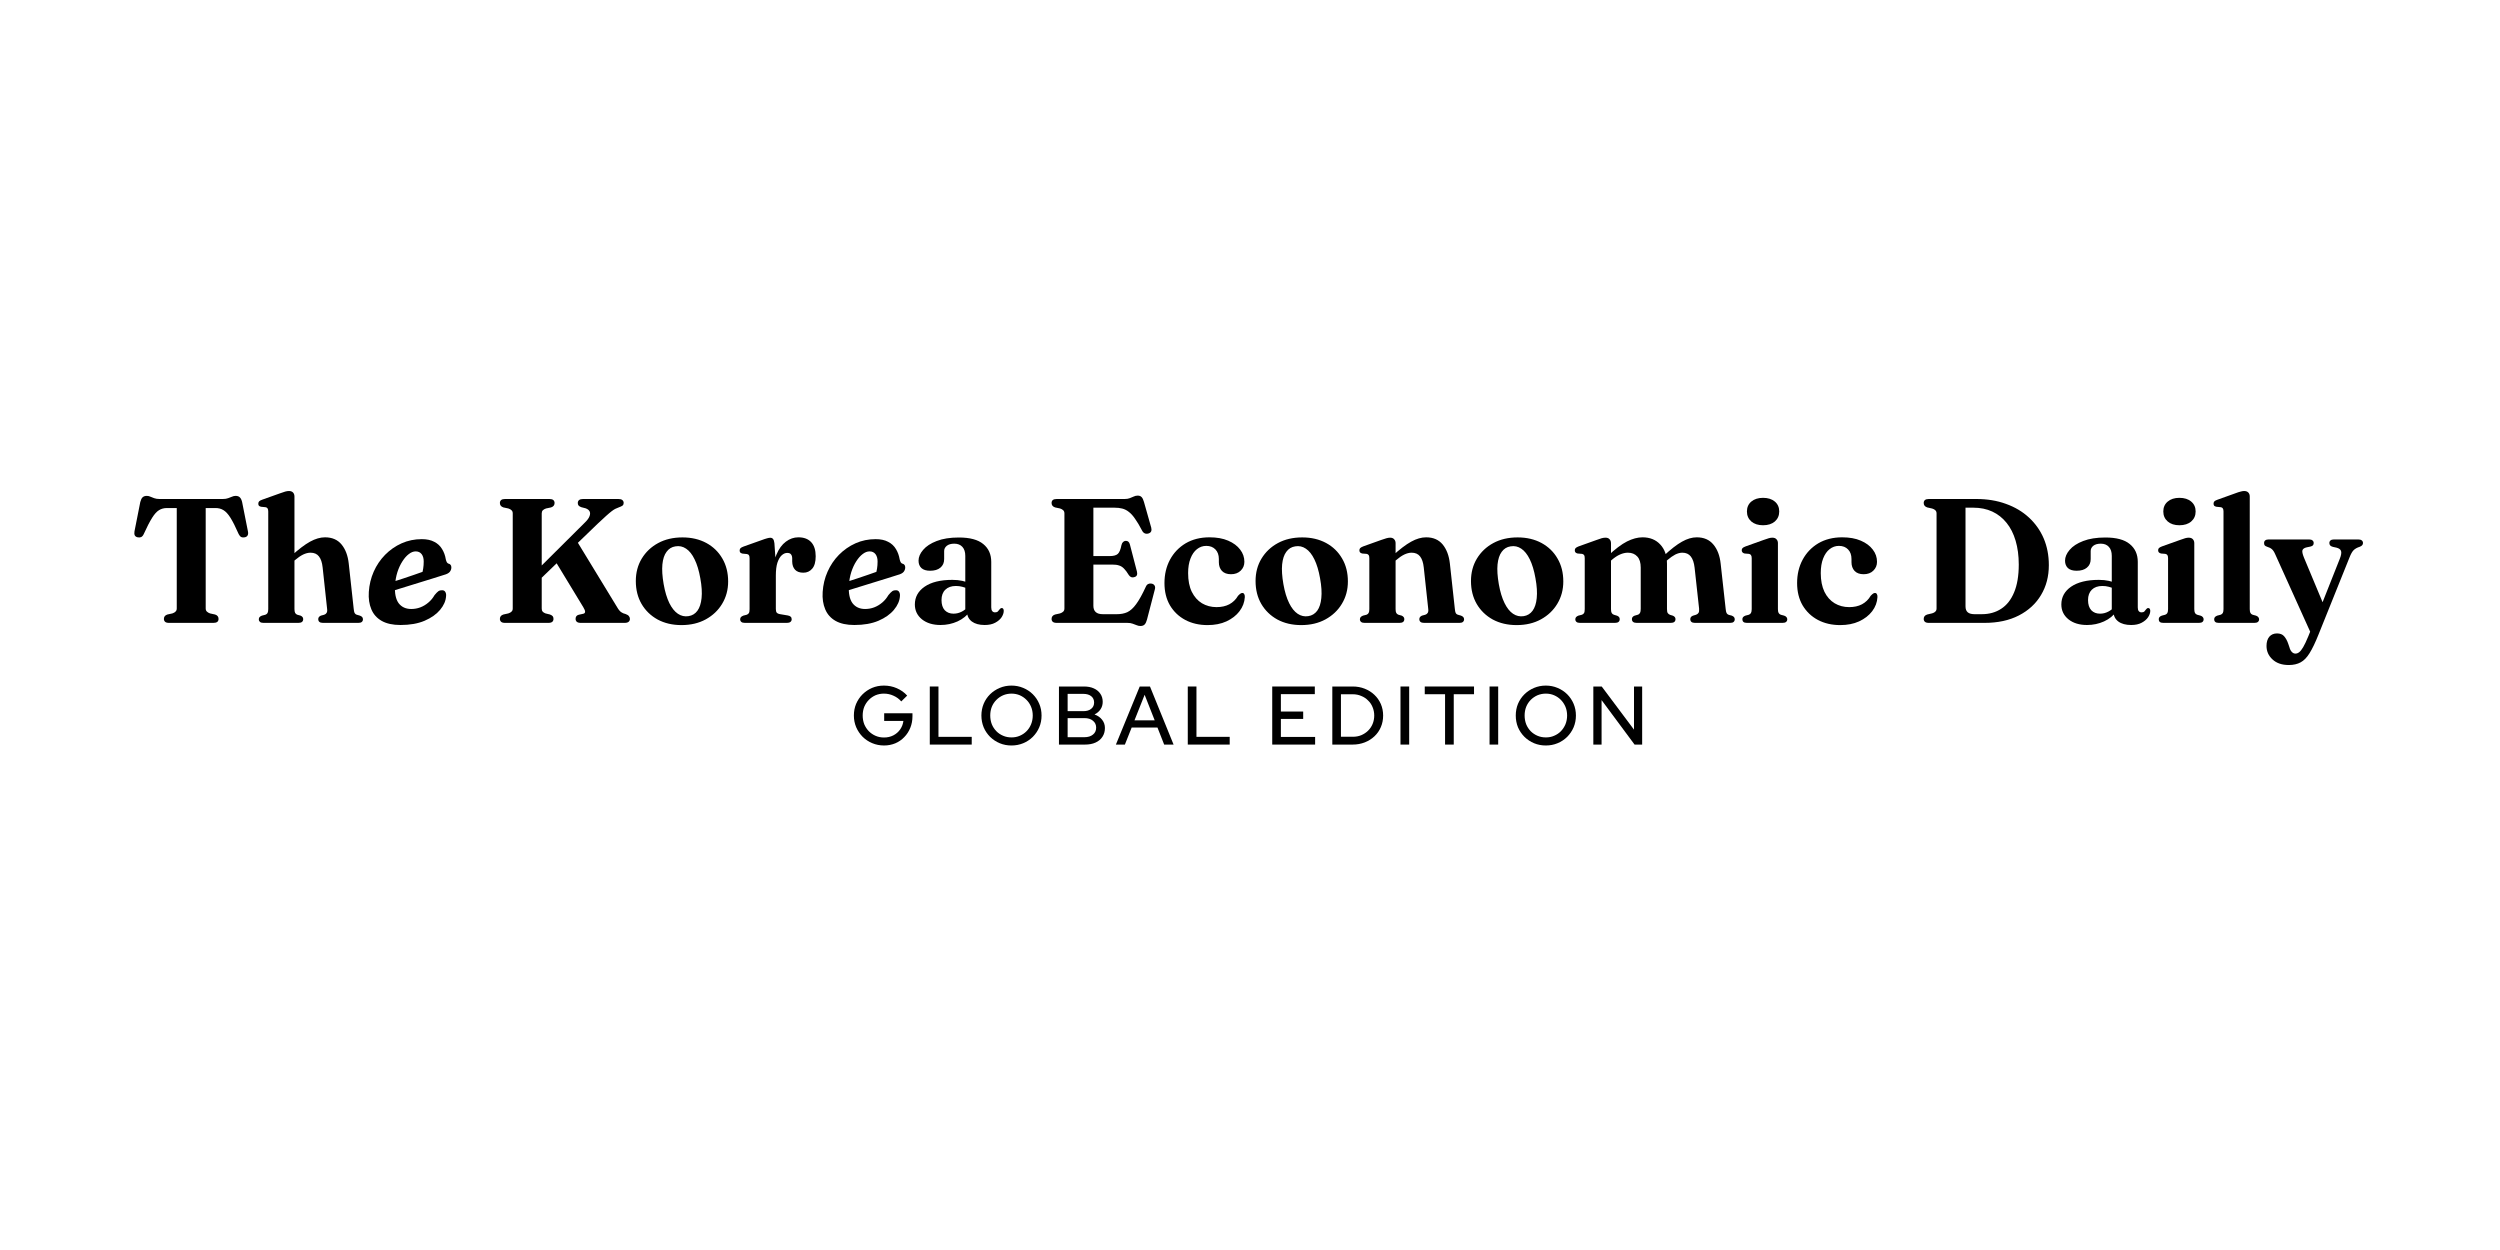 <svg xmlns="http://www.w3.org/2000/svg" xmlns:xlink="http://www.w3.org/1999/xlink" width="300" zoomAndPan="magnify" viewBox="0 0 224.88 112.5" height="150" preserveAspectRatio="xMidYMid meet" version="1.0"><defs><clipPath id="3ea56598f7"><path d="M 199 44.113 L 204 44.113 L 204 57 L 199 57 Z M 199 44.113 " clip-rule="nonzero"/></clipPath><clipPath id="3d08f5386a"><path d="M 194 44.113 L 199 44.113 L 199 57 L 194 57 Z M 194 44.113 " clip-rule="nonzero"/></clipPath><clipPath id="116d86a87c"><path d="M 173 44.113 L 185 44.113 L 185 57 L 173 57 Z M 173 44.113 " clip-rule="nonzero"/></clipPath><clipPath id="1a80dc7fae"><path d="M 156 44.113 L 161 44.113 L 161 57 L 156 57 Z M 156 44.113 " clip-rule="nonzero"/></clipPath><clipPath id="40bbd48f78"><path d="M 94 44.113 L 104 44.113 L 104 57 L 94 57 Z M 94 44.113 " clip-rule="nonzero"/></clipPath><clipPath id="b8631c6916"><path d="M 44 44.113 L 57 44.113 L 57 57 L 44 57 Z M 44 44.113 " clip-rule="nonzero"/></clipPath><clipPath id="a417dd1439"><path d="M 23 44.113 L 33 44.113 L 33 57 L 23 57 Z M 23 44.113 " clip-rule="nonzero"/></clipPath><clipPath id="6ff8c2099e"><path d="M 12 44.113 L 23 44.113 L 23 57 L 12 57 Z M 12 44.113 " clip-rule="nonzero"/></clipPath></defs><path fill="#000000" d="M 209.211 54.77 L 207.961 57.086 L 204.711 49.887 C 204.617 49.668 204.516 49.516 204.41 49.426 C 204.309 49.336 204.164 49.262 203.969 49.203 C 203.871 49.172 203.805 49.129 203.762 49.082 C 203.723 49.031 203.707 48.961 203.707 48.875 C 203.707 48.773 203.738 48.695 203.809 48.637 C 203.883 48.578 203.984 48.551 204.109 48.551 L 207.77 48.551 C 207.895 48.551 207.992 48.578 208.062 48.637 C 208.137 48.695 208.172 48.773 208.172 48.875 C 208.172 48.961 208.148 49.031 208.102 49.082 C 208.055 49.129 207.977 49.168 207.863 49.195 L 207.555 49.258 C 207.336 49.305 207.203 49.395 207.16 49.52 C 207.121 49.648 207.168 49.867 207.293 50.176 Z M 207.684 57.277 L 208.164 56.082 L 208.449 55.52 L 210.52 50.293 C 210.645 49.98 210.684 49.75 210.637 49.602 C 210.594 49.453 210.457 49.348 210.227 49.289 L 209.902 49.219 C 209.789 49.188 209.707 49.145 209.656 49.09 C 209.609 49.031 209.582 48.961 209.582 48.875 C 209.582 48.773 209.617 48.695 209.688 48.637 C 209.762 48.578 209.859 48.551 209.988 48.551 L 212.199 48.551 C 212.324 48.551 212.426 48.578 212.5 48.637 C 212.574 48.695 212.609 48.773 212.609 48.875 C 212.609 48.945 212.586 49.008 212.539 49.066 C 212.496 49.121 212.422 49.168 212.316 49.211 C 212.078 49.285 211.895 49.387 211.762 49.52 C 211.637 49.648 211.516 49.863 211.398 50.164 L 208.609 57.102 C 208.32 57.824 208.051 58.387 207.801 58.785 C 207.555 59.184 207.285 59.457 206.992 59.613 C 206.703 59.77 206.348 59.852 205.934 59.852 C 205.312 59.852 204.824 59.684 204.465 59.348 C 204.105 59.02 203.926 58.613 203.926 58.129 C 203.926 57.781 204.012 57.504 204.18 57.301 C 204.355 57.105 204.586 57.008 204.871 57.008 C 205.145 57.008 205.355 57.09 205.504 57.254 C 205.656 57.426 205.781 57.648 205.875 57.922 L 205.988 58.25 C 206.035 58.43 206.105 58.57 206.203 58.672 C 206.297 58.773 206.406 58.824 206.527 58.824 C 206.641 58.824 206.754 58.785 206.859 58.703 C 206.969 58.625 207.09 58.473 207.223 58.25 C 207.355 58.027 207.508 57.703 207.684 57.277 Z M 207.684 57.277 " fill-opacity="1" fill-rule="nonzero"/><g clip-path="url(#3ea56598f7)"><path fill="#000000" d="M 202.418 44.688 L 202.418 54.816 C 202.418 54.977 202.438 55.094 202.48 55.168 C 202.523 55.242 202.586 55.297 202.68 55.328 L 202.973 55.406 C 203.07 55.438 203.141 55.484 203.184 55.543 C 203.234 55.594 203.258 55.66 203.258 55.742 C 203.258 55.836 203.223 55.914 203.152 55.973 C 203.086 56.031 202.98 56.059 202.836 56.059 L 199.629 56.059 C 199.484 56.059 199.379 56.031 199.312 55.973 C 199.246 55.914 199.215 55.836 199.215 55.742 C 199.215 55.66 199.238 55.594 199.281 55.543 C 199.32 55.488 199.395 55.445 199.492 55.406 L 199.793 55.328 C 199.883 55.297 199.949 55.242 199.992 55.168 C 200.035 55.094 200.055 54.977 200.055 54.816 L 200.055 46.031 C 200.055 45.906 200.035 45.812 199.992 45.754 C 199.957 45.695 199.895 45.66 199.809 45.648 L 199.422 45.609 C 199.328 45.59 199.258 45.559 199.215 45.516 C 199.18 45.469 199.16 45.406 199.16 45.332 C 199.16 45.246 199.184 45.176 199.23 45.125 C 199.285 45.07 199.379 45.02 199.516 44.973 L 201.117 44.398 C 201.324 44.32 201.484 44.266 201.602 44.242 C 201.715 44.207 201.82 44.191 201.91 44.191 C 202.078 44.191 202.207 44.238 202.289 44.328 C 202.375 44.418 202.418 44.539 202.418 44.688 Z M 202.418 44.688 " fill-opacity="1" fill-rule="nonzero"/></g><g clip-path="url(#3d08f5386a)"><path fill="#000000" d="M 197.426 48.883 L 197.426 54.816 C 197.426 54.977 197.449 55.094 197.488 55.168 C 197.531 55.242 197.598 55.297 197.688 55.328 L 197.98 55.406 C 198.082 55.438 198.152 55.484 198.195 55.543 C 198.242 55.594 198.266 55.66 198.266 55.742 C 198.266 55.836 198.23 55.914 198.164 55.973 C 198.094 56.031 197.988 56.059 197.848 56.059 L 194.637 56.059 C 194.496 56.059 194.391 56.031 194.32 55.973 C 194.258 55.914 194.227 55.836 194.227 55.742 C 194.227 55.66 194.246 55.594 194.289 55.543 C 194.332 55.488 194.402 55.445 194.504 55.406 L 194.805 55.328 C 194.895 55.297 194.961 55.242 195.004 55.168 C 195.043 55.094 195.066 54.977 195.066 54.816 L 195.066 50.238 C 195.066 50.105 195.043 50.012 195.004 49.957 C 194.965 49.902 194.906 49.863 194.82 49.848 L 194.434 49.816 C 194.344 49.793 194.277 49.762 194.234 49.711 C 194.191 49.664 194.172 49.602 194.172 49.527 C 194.172 49.445 194.195 49.379 194.242 49.328 C 194.293 49.277 194.391 49.223 194.527 49.172 L 196.137 48.598 C 196.336 48.523 196.492 48.469 196.609 48.438 C 196.727 48.406 196.828 48.391 196.918 48.391 C 197.09 48.391 197.215 48.438 197.301 48.535 C 197.383 48.625 197.426 48.742 197.426 48.883 Z M 196.086 47.273 C 195.648 47.273 195.297 47.16 195.035 46.934 C 194.77 46.703 194.637 46.402 194.637 46.031 C 194.637 45.66 194.77 45.363 195.035 45.141 C 195.297 44.918 195.648 44.805 196.086 44.805 C 196.531 44.805 196.887 44.918 197.148 45.141 C 197.414 45.363 197.547 45.66 197.547 46.031 C 197.547 46.402 197.414 46.703 197.148 46.934 C 196.887 47.16 196.531 47.273 196.086 47.273 Z M 196.086 47.273 " fill-opacity="1" fill-rule="nonzero"/></g><path fill="#000000" d="M 190.16 55.062 L 190.16 54.906 L 190 54.891 L 190 50.031 C 190 49.68 189.914 49.41 189.738 49.219 C 189.566 49.027 189.324 48.93 189.012 48.93 C 188.719 48.93 188.496 48.996 188.336 49.121 C 188.18 49.25 188.102 49.406 188.102 49.594 L 188.102 50.316 C 188.102 50.648 187.988 50.902 187.758 51.09 C 187.539 51.277 187.227 51.367 186.832 51.367 C 186.496 51.367 186.234 51.289 186.055 51.129 C 185.883 50.965 185.793 50.742 185.793 50.461 C 185.793 50.133 185.934 49.809 186.207 49.488 C 186.48 49.164 186.887 48.898 187.426 48.691 C 187.965 48.48 188.629 48.375 189.422 48.375 C 190.41 48.375 191.141 48.57 191.617 48.965 C 192.098 49.355 192.34 49.891 192.34 50.57 L 192.34 54.664 C 192.34 54.816 192.367 54.926 192.426 55 C 192.488 55.074 192.574 55.113 192.68 55.113 C 192.789 55.113 192.875 55.086 192.934 55.031 C 192.988 54.973 193.039 54.914 193.082 54.848 C 193.109 54.812 193.137 54.781 193.168 54.762 C 193.203 54.734 193.238 54.723 193.281 54.723 C 193.344 54.723 193.387 54.746 193.414 54.793 C 193.445 54.84 193.465 54.902 193.465 54.977 C 193.465 55.156 193.398 55.344 193.273 55.543 C 193.145 55.738 192.953 55.906 192.695 56.043 C 192.441 56.184 192.125 56.25 191.742 56.25 C 191.258 56.25 190.871 56.145 190.586 55.934 C 190.301 55.715 190.16 55.426 190.16 55.062 Z M 185.461 54.402 C 185.461 53.738 185.754 53.207 186.34 52.801 C 186.934 52.395 187.766 52.188 188.836 52.188 C 189.176 52.188 189.473 52.219 189.73 52.277 C 189.996 52.336 190.223 52.41 190.414 52.508 L 190.238 52.992 C 190.07 52.914 189.898 52.852 189.723 52.809 C 189.551 52.762 189.359 52.738 189.152 52.738 C 188.746 52.738 188.43 52.852 188.203 53.074 C 187.977 53.297 187.863 53.605 187.863 54.004 C 187.863 54.402 187.961 54.707 188.156 54.922 C 188.355 55.129 188.617 55.23 188.941 55.23 C 189.199 55.23 189.445 55.172 189.684 55.047 C 189.922 54.926 190.121 54.762 190.277 54.555 L 190.445 54.992 C 190.164 55.395 189.785 55.707 189.305 55.926 C 188.828 56.141 188.32 56.25 187.773 56.25 C 187.09 56.25 186.531 56.082 186.105 55.742 C 185.676 55.395 185.461 54.949 185.461 54.402 Z M 185.461 54.402 " fill-opacity="1" fill-rule="nonzero"/><g clip-path="url(#116d86a87c)"><path fill="#000000" d="M 173.074 55.703 C 173.074 55.504 173.18 55.371 173.391 55.305 L 173.84 55.199 C 173.969 55.164 174.062 55.109 174.125 55.039 C 174.195 54.973 174.23 54.879 174.23 54.762 L 174.23 46.207 C 174.23 46.09 174.195 45.996 174.125 45.93 C 174.062 45.859 173.969 45.809 173.84 45.77 L 173.391 45.668 C 173.18 45.598 173.074 45.465 173.074 45.27 C 173.074 45.156 173.109 45.07 173.184 45.004 C 173.258 44.941 173.375 44.91 173.531 44.91 L 177.809 44.91 C 178.785 44.91 179.676 45.055 180.473 45.348 C 181.273 45.633 181.965 46.043 182.539 46.574 C 183.113 47.102 183.559 47.727 183.871 48.453 C 184.18 49.18 184.336 49.984 184.336 50.867 C 184.336 51.875 184.102 52.77 183.633 53.551 C 183.168 54.332 182.504 54.945 181.637 55.391 C 180.773 55.836 179.746 56.059 178.547 56.059 L 173.531 56.059 C 173.375 56.059 173.258 56.027 173.184 55.965 C 173.109 55.895 173.074 55.809 173.074 55.703 Z M 178.301 55.277 C 178.965 55.277 179.547 55.117 180.043 54.793 C 180.547 54.469 180.934 53.977 181.207 53.32 C 181.488 52.656 181.629 51.816 181.629 50.805 C 181.629 50.008 181.531 49.293 181.344 48.66 C 181.156 48.027 180.887 47.492 180.527 47.051 C 180.172 46.609 179.746 46.273 179.242 46.039 C 178.742 45.809 178.176 45.691 177.539 45.691 L 176.836 45.691 L 176.836 54.578 C 176.836 54.824 176.906 55 177.043 55.113 C 177.18 55.223 177.379 55.277 177.645 55.277 Z M 178.301 55.277 " fill-opacity="1" fill-rule="nonzero"/></g><path fill="#000000" d="M 168.871 50.562 C 168.871 50.879 168.762 51.145 168.539 51.359 C 168.324 51.574 168.031 51.68 167.668 51.68 C 167.312 51.68 167.043 51.582 166.852 51.383 C 166.668 51.184 166.574 50.922 166.574 50.598 L 166.574 50.309 C 166.574 49.949 166.473 49.66 166.266 49.449 C 166.066 49.238 165.789 49.129 165.441 49.129 C 165.129 49.129 164.852 49.23 164.602 49.426 C 164.359 49.617 164.168 49.895 164.023 50.262 C 163.879 50.629 163.809 51.07 163.809 51.582 C 163.809 52.246 163.922 52.809 164.141 53.266 C 164.363 53.715 164.668 54.059 165.055 54.293 C 165.438 54.523 165.879 54.641 166.367 54.641 C 166.805 54.641 167.191 54.559 167.516 54.387 C 167.844 54.211 168.105 53.957 168.301 53.621 C 168.395 53.523 168.469 53.457 168.523 53.422 C 168.574 53.387 168.633 53.367 168.688 53.367 C 168.77 53.367 168.828 53.406 168.863 53.48 C 168.902 53.547 168.918 53.637 168.91 53.742 C 168.887 54.203 168.727 54.625 168.438 55.008 C 168.145 55.391 167.754 55.695 167.254 55.926 C 166.766 56.148 166.199 56.258 165.559 56.258 C 164.809 56.258 164.141 56.105 163.555 55.797 C 162.969 55.484 162.512 55.047 162.176 54.484 C 161.844 53.914 161.68 53.246 161.68 52.477 C 161.68 51.695 161.844 50.996 162.176 50.375 C 162.512 49.75 162.98 49.262 163.586 48.898 C 164.199 48.539 164.918 48.359 165.734 48.359 C 166.383 48.359 166.945 48.457 167.414 48.66 C 167.883 48.863 168.242 49.129 168.492 49.465 C 168.746 49.793 168.871 50.16 168.871 50.562 Z M 168.871 50.562 " fill-opacity="1" fill-rule="nonzero"/><g clip-path="url(#1a80dc7fae)"><path fill="#000000" d="M 159.953 48.883 L 159.953 54.816 C 159.953 54.977 159.973 55.094 160.016 55.168 C 160.059 55.242 160.125 55.297 160.215 55.328 L 160.508 55.406 C 160.605 55.438 160.68 55.484 160.723 55.543 C 160.77 55.594 160.793 55.66 160.793 55.742 C 160.793 55.836 160.758 55.914 160.688 55.973 C 160.621 56.031 160.516 56.059 160.371 56.059 L 157.164 56.059 C 157.023 56.059 156.914 56.031 156.848 55.973 C 156.785 55.914 156.754 55.836 156.754 55.742 C 156.754 55.66 156.773 55.594 156.816 55.543 C 156.859 55.488 156.93 55.445 157.031 55.406 L 157.332 55.328 C 157.422 55.297 157.484 55.242 157.527 55.168 C 157.57 55.094 157.594 54.977 157.594 54.816 L 157.594 50.238 C 157.594 50.105 157.57 50.012 157.527 49.957 C 157.492 49.902 157.43 49.863 157.348 49.848 L 156.957 49.816 C 156.867 49.793 156.801 49.762 156.762 49.711 C 156.719 49.664 156.695 49.602 156.695 49.527 C 156.695 49.445 156.719 49.379 156.77 49.328 C 156.82 49.277 156.914 49.223 157.055 49.172 L 158.66 48.598 C 158.863 48.523 159.02 48.469 159.137 48.438 C 159.254 48.406 159.355 48.391 159.445 48.391 C 159.613 48.391 159.742 48.438 159.824 48.535 C 159.91 48.625 159.953 48.742 159.953 48.883 Z M 158.613 47.273 C 158.176 47.273 157.824 47.16 157.559 46.934 C 157.297 46.703 157.164 46.402 157.164 46.031 C 157.164 45.66 157.297 45.363 157.559 45.141 C 157.824 44.918 158.176 44.805 158.613 44.805 C 159.059 44.805 159.41 44.918 159.676 45.141 C 159.938 45.363 160.07 45.66 160.07 46.031 C 160.07 46.402 159.938 46.703 159.676 46.934 C 159.41 47.16 159.059 47.273 158.613 47.273 Z M 158.613 47.273 " fill-opacity="1" fill-rule="nonzero"/></g><path fill="#000000" d="M 144.93 48.891 L 144.93 54.816 C 144.93 54.977 144.949 55.094 144.992 55.168 C 145.035 55.242 145.102 55.297 145.191 55.328 L 145.477 55.414 C 145.633 55.477 145.715 55.578 145.715 55.719 C 145.715 55.945 145.57 56.059 145.285 56.059 L 142.141 56.059 C 141.996 56.059 141.891 56.031 141.824 55.973 C 141.754 55.914 141.719 55.836 141.719 55.742 C 141.719 55.66 141.742 55.594 141.785 55.543 C 141.832 55.488 141.902 55.445 141.996 55.406 L 142.309 55.328 C 142.395 55.297 142.461 55.246 142.504 55.176 C 142.547 55.102 142.566 54.98 142.566 54.816 L 142.566 50.238 C 142.566 50.105 142.547 50.012 142.504 49.957 C 142.469 49.902 142.406 49.863 142.324 49.848 L 141.926 49.816 C 141.836 49.793 141.77 49.762 141.727 49.711 C 141.691 49.664 141.672 49.605 141.672 49.535 C 141.672 49.445 141.695 49.379 141.746 49.328 C 141.797 49.277 141.891 49.223 142.023 49.172 L 143.629 48.598 C 143.824 48.523 143.98 48.469 144.098 48.438 C 144.219 48.406 144.332 48.391 144.438 48.391 C 144.598 48.391 144.719 48.438 144.801 48.535 C 144.887 48.625 144.93 48.742 144.93 48.891 Z M 144.684 50.668 L 144.336 50.309 L 144.637 50.039 C 145.301 49.418 145.879 48.98 146.371 48.73 C 146.863 48.484 147.328 48.359 147.766 48.359 C 148.43 48.359 148.965 48.574 149.363 49.004 C 149.766 49.434 149.969 50.016 149.969 50.746 L 149.969 54.801 C 149.969 54.973 149.988 55.094 150.031 55.168 C 150.078 55.242 150.148 55.297 150.246 55.336 L 150.504 55.414 C 150.66 55.484 150.734 55.586 150.734 55.719 C 150.734 55.945 150.594 56.059 150.309 56.059 L 147.242 56.059 C 146.957 56.059 146.812 55.945 146.812 55.719 C 146.812 55.578 146.891 55.477 147.043 55.414 L 147.336 55.328 C 147.434 55.297 147.5 55.238 147.543 55.16 C 147.586 55.082 147.605 54.957 147.605 54.793 L 147.605 51.082 C 147.605 50.641 147.504 50.309 147.297 50.086 C 147.09 49.859 146.809 49.742 146.449 49.742 C 146.223 49.742 145.988 49.797 145.746 49.902 C 145.5 50.008 145.25 50.176 144.992 50.398 Z M 149.723 50.668 L 149.371 50.309 L 149.668 50.031 C 150.305 49.438 150.855 49.008 151.32 48.75 C 151.785 48.488 152.227 48.359 152.645 48.359 C 153.289 48.359 153.789 48.574 154.148 49.012 C 154.508 49.441 154.727 50.02 154.801 50.746 L 155.25 54.801 C 155.266 54.973 155.293 55.098 155.332 55.176 C 155.371 55.25 155.438 55.305 155.527 55.336 L 155.797 55.406 C 155.895 55.445 155.961 55.488 156.004 55.543 C 156.047 55.594 156.066 55.66 156.066 55.742 C 156.066 55.836 156.031 55.914 155.965 55.973 C 155.902 56.031 155.797 56.059 155.656 56.059 L 152.484 56.059 C 152.207 56.059 152.066 55.945 152.066 55.719 C 152.066 55.578 152.145 55.477 152.297 55.414 L 152.582 55.328 C 152.68 55.297 152.754 55.238 152.805 55.16 C 152.855 55.082 152.875 54.957 152.859 54.785 L 152.453 51.082 C 152.402 50.641 152.289 50.309 152.113 50.086 C 151.941 49.859 151.684 49.742 151.344 49.742 C 151.145 49.742 150.934 49.801 150.711 49.91 C 150.496 50.023 150.266 50.184 150.023 50.391 Z M 149.723 50.668 " fill-opacity="1" fill-rule="nonzero"/><path fill="#000000" d="M 136.527 48.367 C 137.34 48.367 138.055 48.535 138.672 48.867 C 139.289 49.203 139.773 49.668 140.113 50.262 C 140.465 50.855 140.637 51.547 140.637 52.332 C 140.637 53.074 140.457 53.746 140.098 54.34 C 139.746 54.93 139.254 55.395 138.625 55.742 C 137.996 56.086 137.27 56.258 136.438 56.258 C 135.625 56.258 134.91 56.09 134.293 55.758 C 133.676 55.418 133.191 54.949 132.844 54.355 C 132.5 53.762 132.328 53.074 132.328 52.293 C 132.328 51.539 132.504 50.867 132.859 50.277 C 133.219 49.684 133.711 49.215 134.34 48.875 C 134.969 48.535 135.695 48.367 136.527 48.367 Z M 137.074 55.453 C 137.406 55.402 137.672 55.238 137.871 54.969 C 138.074 54.691 138.199 54.312 138.246 53.828 C 138.297 53.34 138.262 52.746 138.133 52.047 C 138.012 51.355 137.84 50.789 137.621 50.34 C 137.402 49.895 137.148 49.574 136.852 49.379 C 136.559 49.18 136.242 49.113 135.891 49.172 C 135.559 49.223 135.293 49.387 135.094 49.664 C 134.891 49.934 134.77 50.312 134.719 50.797 C 134.672 51.277 134.711 51.871 134.832 52.57 C 134.953 53.258 135.125 53.824 135.348 54.277 C 135.566 54.723 135.824 55.043 136.113 55.238 C 136.41 55.438 136.73 55.508 137.074 55.453 Z M 137.074 55.453 " fill-opacity="1" fill-rule="nonzero"/><path fill="#000000" d="M 125.543 48.883 L 125.543 54.816 C 125.543 54.977 125.562 55.094 125.605 55.168 C 125.648 55.242 125.715 55.297 125.805 55.328 L 126.09 55.406 C 126.246 55.477 126.328 55.578 126.328 55.719 C 126.328 55.945 126.184 56.059 125.898 56.059 L 122.754 56.059 C 122.609 56.059 122.504 56.031 122.438 55.973 C 122.367 55.914 122.332 55.836 122.332 55.742 C 122.332 55.66 122.355 55.594 122.398 55.543 C 122.445 55.488 122.516 55.445 122.609 55.406 L 122.922 55.328 C 123.008 55.297 123.074 55.242 123.117 55.168 C 123.16 55.094 123.18 54.977 123.18 54.816 L 123.18 50.238 C 123.18 50.105 123.16 50.012 123.117 49.957 C 123.082 49.902 123.02 49.863 122.938 49.848 L 122.539 49.816 C 122.449 49.793 122.383 49.762 122.34 49.711 C 122.305 49.664 122.285 49.602 122.285 49.527 C 122.285 49.445 122.309 49.379 122.359 49.328 C 122.41 49.277 122.504 49.223 122.637 49.172 L 124.242 48.598 C 124.438 48.527 124.594 48.477 124.711 48.445 C 124.832 48.41 124.945 48.391 125.051 48.391 C 125.211 48.391 125.332 48.438 125.414 48.535 C 125.5 48.625 125.543 48.742 125.543 48.883 Z M 125.297 50.668 L 124.949 50.301 L 125.25 50.039 C 125.91 49.438 126.473 49.008 126.945 48.75 C 127.418 48.488 127.867 48.359 128.293 48.359 C 128.93 48.359 129.426 48.574 129.781 49.004 C 130.133 49.434 130.352 50.008 130.43 50.73 L 130.875 54.793 C 130.891 54.965 130.914 55.09 130.953 55.168 C 130.996 55.246 131.062 55.301 131.16 55.328 L 131.43 55.406 C 131.527 55.445 131.598 55.488 131.641 55.543 C 131.684 55.594 131.707 55.66 131.707 55.742 C 131.707 55.836 131.672 55.914 131.602 55.973 C 131.539 56.031 131.438 56.059 131.293 56.059 L 128.109 56.059 C 127.824 56.059 127.68 55.945 127.68 55.719 C 127.68 55.578 127.762 55.477 127.918 55.406 L 128.211 55.328 C 128.312 55.297 128.387 55.238 128.434 55.16 C 128.484 55.082 128.504 54.957 128.48 54.793 L 128.078 51.066 C 128.031 50.625 127.918 50.297 127.746 50.078 C 127.574 49.855 127.32 49.742 126.984 49.742 C 126.773 49.742 126.551 49.801 126.32 49.91 C 126.09 50.023 125.855 50.184 125.605 50.398 Z M 125.297 50.668 " fill-opacity="1" fill-rule="nonzero"/><path fill="#000000" d="M 117.141 48.367 C 117.953 48.367 118.668 48.535 119.285 48.867 C 119.906 49.203 120.383 49.668 120.727 50.262 C 121.078 50.855 121.25 51.547 121.25 52.332 C 121.25 53.074 121.07 53.746 120.711 54.34 C 120.359 54.93 119.867 55.395 119.238 55.742 C 118.609 56.086 117.883 56.258 117.051 56.258 C 116.238 56.258 115.523 56.09 114.906 55.758 C 114.289 55.418 113.805 54.949 113.457 54.355 C 113.113 53.762 112.941 53.074 112.941 52.293 C 112.941 51.539 113.117 50.867 113.473 50.277 C 113.832 49.684 114.324 49.215 114.953 48.875 C 115.582 48.535 116.309 48.367 117.141 48.367 Z M 117.688 55.453 C 118.02 55.402 118.285 55.238 118.488 54.969 C 118.688 54.691 118.812 54.312 118.859 53.828 C 118.91 53.34 118.875 52.746 118.746 52.047 C 118.625 51.355 118.453 50.789 118.234 50.34 C 118.016 49.895 117.762 49.574 117.465 49.379 C 117.172 49.18 116.855 49.113 116.508 49.172 C 116.172 49.223 115.906 49.387 115.707 49.664 C 115.504 49.934 115.383 50.312 115.332 50.797 C 115.285 51.277 115.324 51.871 115.445 52.57 C 115.566 53.258 115.738 53.824 115.961 54.277 C 116.18 54.723 116.438 55.043 116.727 55.238 C 117.023 55.438 117.344 55.508 117.688 55.453 Z M 117.688 55.453 " fill-opacity="1" fill-rule="nonzero"/><path fill="#000000" d="M 111.934 50.562 C 111.934 50.879 111.824 51.145 111.602 51.359 C 111.383 51.574 111.094 51.68 110.73 51.68 C 110.375 51.68 110.105 51.582 109.914 51.383 C 109.73 51.184 109.637 50.922 109.637 50.598 L 109.637 50.309 C 109.637 49.949 109.531 49.66 109.328 49.449 C 109.125 49.238 108.852 49.129 108.504 49.129 C 108.191 49.129 107.91 49.23 107.664 49.426 C 107.422 49.617 107.227 49.895 107.086 50.262 C 106.941 50.629 106.871 51.07 106.871 51.582 C 106.871 52.246 106.98 52.809 107.203 53.266 C 107.426 53.715 107.73 54.059 108.113 54.293 C 108.5 54.523 108.938 54.641 109.43 54.641 C 109.867 54.641 110.25 54.559 110.578 54.387 C 110.906 54.211 111.168 53.957 111.363 53.621 C 111.457 53.523 111.531 53.457 111.586 53.422 C 111.637 53.387 111.695 53.367 111.75 53.367 C 111.832 53.367 111.887 53.406 111.926 53.48 C 111.961 53.547 111.98 53.637 111.973 53.742 C 111.945 54.203 111.789 54.625 111.496 55.008 C 111.207 55.391 110.812 55.695 110.316 55.926 C 109.828 56.148 109.262 56.258 108.621 56.258 C 107.871 56.258 107.203 56.105 106.617 55.797 C 106.031 55.484 105.574 55.047 105.238 54.484 C 104.906 53.914 104.742 53.246 104.742 52.477 C 104.742 51.695 104.906 50.996 105.238 50.375 C 105.574 49.75 106.043 49.262 106.648 48.898 C 107.262 48.539 107.977 48.359 108.797 48.359 C 109.445 48.359 110.008 48.457 110.477 48.66 C 110.945 48.863 111.305 49.129 111.555 49.465 C 111.809 49.793 111.934 50.16 111.934 50.562 Z M 111.934 50.562 " fill-opacity="1" fill-rule="nonzero"/><g clip-path="url(#40bbd48f78)"><path fill="#000000" d="M 97.418 50.047 L 99.816 50.047 C 100.16 50.047 100.402 49.98 100.547 49.848 C 100.691 49.711 100.797 49.445 100.871 49.059 C 100.902 48.93 100.949 48.84 101.016 48.781 C 101.078 48.715 101.156 48.684 101.25 48.676 C 101.445 48.668 101.574 48.777 101.633 49.012 L 102.266 51.449 C 102.297 51.582 102.293 51.688 102.258 51.766 C 102.227 51.848 102.156 51.902 102.051 51.934 C 101.953 51.973 101.855 51.977 101.766 51.949 C 101.676 51.918 101.602 51.855 101.535 51.758 C 101.379 51.5 101.23 51.301 101.094 51.168 C 100.961 51.031 100.812 50.938 100.648 50.891 C 100.492 50.836 100.289 50.812 100.039 50.812 L 97.418 50.812 Z M 94.582 45.27 C 94.582 45.156 94.617 45.07 94.691 45.004 C 94.766 44.941 94.883 44.91 95.043 44.91 L 101.148 44.91 C 101.34 44.91 101.496 44.887 101.617 44.836 C 101.742 44.785 101.863 44.734 101.973 44.688 C 102.082 44.633 102.203 44.605 102.336 44.605 C 102.488 44.605 102.605 44.652 102.688 44.742 C 102.77 44.828 102.84 44.973 102.898 45.18 L 103.551 47.488 C 103.586 47.621 103.582 47.734 103.543 47.824 C 103.504 47.91 103.43 47.969 103.32 48.008 C 103.188 48.051 103.07 48.047 102.965 48 C 102.863 47.953 102.781 47.863 102.719 47.738 C 102.496 47.309 102.289 46.957 102.098 46.695 C 101.914 46.422 101.727 46.215 101.535 46.07 C 101.352 45.922 101.152 45.824 100.941 45.77 C 100.738 45.715 100.5 45.691 100.23 45.691 L 98.344 45.691 L 98.344 54.516 C 98.344 54.77 98.414 54.961 98.559 55.09 C 98.699 55.215 98.91 55.277 99.191 55.277 L 100.453 55.277 C 100.812 55.277 101.125 55.219 101.395 55.098 C 101.668 54.969 101.938 54.727 102.195 54.371 C 102.457 54.016 102.75 53.492 103.066 52.801 C 103.117 52.684 103.188 52.605 103.273 52.562 C 103.363 52.516 103.461 52.504 103.574 52.523 C 103.699 52.543 103.793 52.602 103.852 52.699 C 103.906 52.789 103.918 52.906 103.875 53.051 L 103.168 55.766 C 103.117 55.961 103.047 56.105 102.965 56.195 C 102.879 56.289 102.75 56.34 102.582 56.34 C 102.461 56.34 102.344 56.316 102.234 56.266 C 102.129 56.223 102.008 56.18 101.879 56.133 C 101.75 56.082 101.594 56.059 101.402 56.059 L 95.043 56.059 C 94.883 56.059 94.766 56.027 94.691 55.965 C 94.617 55.895 94.582 55.809 94.582 55.703 C 94.582 55.504 94.688 55.371 94.898 55.305 L 95.344 55.207 C 95.473 55.164 95.57 55.109 95.637 55.039 C 95.703 54.973 95.738 54.879 95.738 54.762 L 95.738 46.207 C 95.738 46.09 95.703 45.996 95.637 45.93 C 95.57 45.859 95.473 45.805 95.344 45.762 L 94.898 45.668 C 94.688 45.598 94.582 45.465 94.582 45.27 Z M 94.582 45.27 " fill-opacity="1" fill-rule="nonzero"/></g><path fill="#000000" d="M 86.977 55.062 L 86.977 54.906 L 86.816 54.891 L 86.816 50.031 C 86.816 49.68 86.73 49.41 86.555 49.219 C 86.379 49.027 86.137 48.93 85.824 48.93 C 85.535 48.93 85.312 48.996 85.152 49.121 C 84.996 49.25 84.914 49.406 84.914 49.594 L 84.914 50.316 C 84.914 50.648 84.801 50.902 84.574 51.09 C 84.352 51.277 84.043 51.367 83.648 51.367 C 83.309 51.367 83.051 51.289 82.871 51.129 C 82.695 50.965 82.609 50.742 82.609 50.461 C 82.609 50.133 82.746 49.809 83.023 49.488 C 83.297 49.164 83.703 48.898 84.242 48.691 C 84.781 48.48 85.445 48.375 86.238 48.375 C 87.227 48.375 87.957 48.57 88.434 48.965 C 88.914 49.355 89.152 49.891 89.152 50.57 L 89.152 54.664 C 89.152 54.816 89.184 54.926 89.242 55 C 89.305 55.074 89.387 55.113 89.492 55.113 C 89.605 55.113 89.688 55.086 89.746 55.031 C 89.805 54.973 89.855 54.914 89.898 54.848 C 89.926 54.812 89.953 54.781 89.984 54.762 C 90.016 54.734 90.055 54.723 90.098 54.723 C 90.16 54.723 90.203 54.746 90.23 54.793 C 90.262 54.84 90.277 54.902 90.277 54.977 C 90.277 55.156 90.215 55.344 90.09 55.543 C 89.961 55.738 89.77 55.906 89.512 56.043 C 89.258 56.184 88.938 56.25 88.559 56.25 C 88.074 56.25 87.688 56.145 87.402 55.934 C 87.117 55.715 86.977 55.426 86.977 55.062 Z M 82.277 54.402 C 82.277 53.738 82.57 53.207 83.156 52.801 C 83.746 52.395 84.578 52.188 85.652 52.188 C 85.988 52.188 86.289 52.219 86.547 52.277 C 86.812 52.336 87.039 52.41 87.227 52.508 L 87.055 52.992 C 86.883 52.914 86.715 52.852 86.539 52.809 C 86.363 52.762 86.176 52.738 85.969 52.738 C 85.562 52.738 85.246 52.852 85.02 53.074 C 84.789 53.297 84.676 53.605 84.676 54.004 C 84.676 54.402 84.773 54.707 84.969 54.922 C 85.172 55.129 85.434 55.23 85.754 55.23 C 86.012 55.23 86.262 55.172 86.5 55.047 C 86.738 54.926 86.934 54.762 87.094 54.555 L 87.262 54.992 C 86.98 55.395 86.598 55.707 86.121 55.926 C 85.645 56.141 85.133 56.25 84.59 56.25 C 83.902 56.25 83.348 56.082 82.918 55.742 C 82.492 55.395 82.277 54.949 82.277 54.402 Z M 82.277 54.402 " fill-opacity="1" fill-rule="nonzero"/><path fill="#000000" d="M 75.113 52.699 C 75.113 52.699 75.203 52.668 75.383 52.609 C 75.566 52.555 75.805 52.477 76.102 52.379 C 76.398 52.285 76.719 52.18 77.062 52.07 C 77.402 51.953 77.742 51.84 78.074 51.727 C 78.414 51.617 78.707 51.512 78.953 51.418 L 78.75 51.68 C 78.805 51.523 78.848 51.355 78.875 51.168 C 78.906 50.977 78.922 50.766 78.922 50.531 C 78.922 50.258 78.859 50.035 78.734 49.871 C 78.605 49.707 78.43 49.625 78.203 49.625 C 77.996 49.625 77.789 49.703 77.582 49.863 C 77.379 50.016 77.184 50.234 77.004 50.516 C 76.824 50.793 76.676 51.117 76.555 51.488 C 76.438 51.859 76.367 52.258 76.34 52.684 C 76.297 53.395 76.406 53.93 76.664 54.285 C 76.93 54.633 77.309 54.809 77.797 54.809 C 78.082 54.809 78.355 54.762 78.613 54.664 C 78.871 54.566 79.113 54.422 79.336 54.234 C 79.555 54.051 79.742 53.824 79.898 53.559 C 80.035 53.391 80.152 53.273 80.246 53.207 C 80.34 53.145 80.453 53.117 80.578 53.121 C 80.711 53.121 80.805 53.172 80.863 53.273 C 80.926 53.375 80.949 53.5 80.934 53.656 C 80.906 54.074 80.73 54.484 80.395 54.883 C 80.07 55.277 79.605 55.609 79.004 55.867 C 78.398 56.125 77.676 56.25 76.832 56.25 C 76.145 56.25 75.582 56.129 75.145 55.883 C 74.711 55.637 74.398 55.289 74.211 54.84 C 74.02 54.391 73.941 53.867 73.98 53.273 C 74.023 52.625 74.168 52.016 74.422 51.449 C 74.676 50.875 75.016 50.371 75.445 49.934 C 75.879 49.496 76.375 49.148 76.934 48.898 C 77.492 48.648 78.098 48.523 78.75 48.523 C 79.203 48.523 79.578 48.605 79.875 48.766 C 80.176 48.918 80.406 49.133 80.57 49.41 C 80.738 49.68 80.852 49.992 80.91 50.34 C 80.934 50.438 80.961 50.523 81 50.598 C 81.039 50.664 81.09 50.707 81.141 50.723 C 81.227 50.738 81.293 50.777 81.34 50.836 C 81.387 50.887 81.41 50.969 81.41 51.074 C 81.41 51.211 81.363 51.344 81.27 51.465 C 81.172 51.582 81 51.676 80.746 51.742 C 80.465 51.828 80.137 51.93 79.754 52.055 C 79.379 52.172 78.984 52.293 78.566 52.422 C 78.148 52.547 77.738 52.676 77.34 52.801 C 76.938 52.926 76.574 53.035 76.254 53.137 C 75.93 53.23 75.672 53.312 75.477 53.375 C 75.281 53.434 75.184 53.465 75.184 53.465 Z M 75.113 52.699 " fill-opacity="1" fill-rule="nonzero"/><path fill="#000000" d="M 69.496 51.848 C 69.496 51.078 69.602 50.434 69.82 49.918 C 70.035 49.398 70.32 49.008 70.668 48.75 C 71.016 48.488 71.391 48.359 71.793 48.359 C 72.293 48.359 72.68 48.504 72.949 48.797 C 73.219 49.09 73.352 49.512 73.352 50.062 C 73.352 50.562 73.25 50.934 73.043 51.176 C 72.836 51.422 72.57 51.543 72.242 51.543 C 71.918 51.543 71.668 51.457 71.5 51.281 C 71.332 51.102 71.242 50.855 71.238 50.539 L 71.238 50.246 C 71.234 50.086 71.195 49.969 71.125 49.887 C 71.059 49.801 70.945 49.762 70.785 49.762 C 70.613 49.762 70.445 49.836 70.285 49.984 C 70.133 50.125 70.008 50.348 69.906 50.645 C 69.812 50.941 69.766 51.328 69.766 51.797 Z M 69.637 48.891 L 69.766 50.762 L 69.766 54.809 C 69.766 54.953 69.789 55.062 69.844 55.137 C 69.902 55.203 70.008 55.254 70.16 55.277 L 70.84 55.391 C 70.957 55.41 71.047 55.449 71.102 55.504 C 71.16 55.555 71.191 55.633 71.191 55.734 C 71.191 55.836 71.152 55.914 71.078 55.973 C 71.004 56.031 70.898 56.059 70.762 56.059 L 66.977 56.059 C 66.832 56.059 66.727 56.031 66.66 55.973 C 66.59 55.914 66.555 55.836 66.555 55.742 C 66.555 55.66 66.578 55.594 66.621 55.543 C 66.668 55.488 66.742 55.445 66.84 55.406 L 67.141 55.328 C 67.23 55.297 67.297 55.246 67.34 55.176 C 67.383 55.102 67.402 54.98 67.402 54.816 L 67.402 50.246 C 67.402 50.117 67.383 50.023 67.34 49.969 C 67.305 49.91 67.242 49.875 67.156 49.863 L 66.762 49.824 C 66.672 49.801 66.605 49.77 66.562 49.727 C 66.527 49.68 66.508 49.621 66.508 49.543 C 66.508 49.461 66.535 49.391 66.586 49.336 C 66.641 49.285 66.734 49.234 66.863 49.188 L 68.434 48.629 C 68.688 48.535 68.871 48.473 68.988 48.445 C 69.105 48.414 69.195 48.398 69.266 48.398 C 69.375 48.398 69.461 48.438 69.52 48.516 C 69.578 48.59 69.617 48.715 69.637 48.891 Z M 69.637 48.891 " fill-opacity="1" fill-rule="nonzero"/><path fill="#000000" d="M 61.363 48.367 C 62.176 48.367 62.891 48.535 63.508 48.867 C 64.125 49.203 64.605 49.668 64.949 50.262 C 65.297 50.855 65.473 51.547 65.473 52.332 C 65.473 53.074 65.293 53.746 64.934 54.34 C 64.582 54.93 64.09 55.395 63.461 55.742 C 62.832 56.086 62.105 56.258 61.273 56.258 C 60.461 56.258 59.746 56.09 59.129 55.758 C 58.512 55.418 58.027 54.949 57.68 54.355 C 57.336 53.762 57.164 53.074 57.164 52.293 C 57.164 51.539 57.34 50.867 57.695 50.277 C 58.055 49.684 58.547 49.215 59.176 48.875 C 59.805 48.535 60.531 48.367 61.363 48.367 Z M 61.906 55.453 C 62.242 55.402 62.508 55.238 62.707 54.969 C 62.91 54.691 63.031 54.312 63.082 53.828 C 63.133 53.34 63.098 52.746 62.969 52.047 C 62.848 51.355 62.676 50.789 62.453 50.34 C 62.238 49.895 61.984 49.574 61.688 49.379 C 61.395 49.18 61.078 49.113 60.727 49.172 C 60.395 49.223 60.129 49.387 59.93 49.664 C 59.727 49.934 59.602 50.312 59.555 50.797 C 59.508 51.277 59.547 51.871 59.668 52.57 C 59.789 53.258 59.961 53.824 60.18 54.277 C 60.402 54.723 60.66 55.043 60.949 55.238 C 61.246 55.438 61.566 55.508 61.906 55.453 Z M 61.906 55.453 " fill-opacity="1" fill-rule="nonzero"/><g clip-path="url(#b8631c6916)"><path fill="#000000" d="M 47.863 51.719 L 52.574 47.035 C 52.793 46.824 52.934 46.633 52.996 46.461 C 53.062 46.293 53.066 46.148 53.004 46.023 C 52.941 45.902 52.82 45.809 52.641 45.746 L 52.258 45.648 C 52.148 45.609 52.066 45.559 52.012 45.5 C 51.965 45.441 51.941 45.363 51.941 45.27 C 51.941 45.156 51.98 45.07 52.059 45.004 C 52.141 44.941 52.258 44.91 52.41 44.91 L 55.594 44.91 C 55.758 44.91 55.875 44.941 55.949 45.004 C 56.031 45.07 56.07 45.156 56.07 45.27 C 56.07 45.363 56.039 45.441 55.973 45.5 C 55.91 45.551 55.785 45.609 55.602 45.676 C 55.512 45.707 55.418 45.746 55.324 45.793 C 55.234 45.836 55.125 45.906 54.992 46.008 C 54.863 46.105 54.699 46.246 54.492 46.43 C 54.293 46.609 54.031 46.852 53.707 47.156 L 48.211 52.461 Z M 49.746 50.215 L 51.75 48.523 L 55.492 54.664 C 55.605 54.863 55.723 55.004 55.84 55.09 C 55.957 55.172 56.09 55.23 56.242 55.262 C 56.391 55.316 56.492 55.379 56.543 55.453 C 56.602 55.527 56.633 55.609 56.633 55.703 C 56.633 55.812 56.59 55.902 56.512 55.965 C 56.434 56.027 56.316 56.059 56.156 56.059 L 52.211 56.059 C 52.051 56.059 51.934 56.027 51.855 55.965 C 51.781 55.895 51.742 55.805 51.742 55.695 C 51.742 55.598 51.766 55.52 51.816 55.453 C 51.867 55.391 51.938 55.348 52.027 55.328 L 52.434 55.238 C 52.539 55.215 52.594 55.156 52.598 55.062 C 52.605 54.973 52.551 54.84 52.441 54.656 Z M 48.695 54.762 C 48.695 54.879 48.719 54.973 48.773 55.039 C 48.832 55.109 48.918 55.164 49.035 55.207 L 49.438 55.305 C 49.566 55.355 49.648 55.41 49.691 55.469 C 49.734 55.527 49.754 55.605 49.754 55.703 C 49.754 55.809 49.719 55.895 49.645 55.965 C 49.57 56.027 49.453 56.059 49.297 56.059 L 45.391 56.059 C 45.23 56.059 45.117 56.027 45.043 55.965 C 44.969 55.895 44.93 55.809 44.93 55.703 C 44.93 55.504 45.035 55.371 45.246 55.305 L 45.691 55.207 C 45.824 55.164 45.922 55.109 45.984 55.039 C 46.055 54.973 46.086 54.879 46.086 54.762 L 46.086 46.207 C 46.086 46.09 46.055 45.996 45.984 45.93 C 45.922 45.859 45.824 45.805 45.691 45.762 L 45.246 45.668 C 45.035 45.598 44.93 45.465 44.93 45.27 C 44.93 45.156 44.969 45.07 45.043 45.004 C 45.117 44.941 45.23 44.91 45.391 44.91 L 49.391 44.91 C 49.551 44.91 49.664 44.941 49.738 45.004 C 49.812 45.07 49.852 45.156 49.852 45.27 C 49.852 45.465 49.746 45.598 49.535 45.668 L 49.082 45.762 C 48.957 45.805 48.859 45.859 48.789 45.93 C 48.727 45.996 48.695 46.09 48.695 46.207 Z M 48.695 54.762 " fill-opacity="1" fill-rule="nonzero"/></g><path fill="#000000" d="M 34.266 52.699 C 34.266 52.699 34.355 52.668 34.535 52.609 C 34.719 52.555 34.961 52.477 35.254 52.379 C 35.551 52.285 35.871 52.18 36.215 52.07 C 36.559 51.953 36.895 51.84 37.227 51.727 C 37.566 51.617 37.859 51.512 38.105 51.418 L 37.902 51.68 C 37.961 51.523 38 51.355 38.027 51.168 C 38.059 50.977 38.074 50.766 38.074 50.531 C 38.074 50.258 38.012 50.035 37.887 49.871 C 37.758 49.707 37.582 49.625 37.355 49.625 C 37.148 49.625 36.941 49.703 36.738 49.863 C 36.531 50.016 36.34 50.234 36.16 50.516 C 35.98 50.793 35.828 51.117 35.707 51.488 C 35.59 51.859 35.52 52.258 35.492 52.684 C 35.449 53.395 35.559 53.93 35.816 54.285 C 36.082 54.633 36.461 54.809 36.949 54.809 C 37.234 54.809 37.508 54.762 37.766 54.664 C 38.027 54.566 38.266 54.422 38.488 54.234 C 38.711 54.051 38.898 53.824 39.051 53.559 C 39.188 53.391 39.305 53.273 39.398 53.207 C 39.492 53.145 39.605 53.117 39.73 53.121 C 39.863 53.121 39.957 53.172 40.016 53.273 C 40.078 53.375 40.105 53.5 40.086 53.656 C 40.062 54.074 39.883 54.484 39.551 54.883 C 39.223 55.277 38.758 55.609 38.156 55.867 C 37.555 56.125 36.828 56.25 35.984 56.25 C 35.297 56.25 34.734 56.129 34.297 55.883 C 33.863 55.637 33.551 55.289 33.363 54.84 C 33.172 54.391 33.094 53.867 33.133 53.273 C 33.176 52.625 33.324 52.016 33.574 51.449 C 33.828 50.875 34.172 50.371 34.598 49.934 C 35.031 49.496 35.527 49.148 36.086 48.898 C 36.648 48.648 37.25 48.523 37.902 48.523 C 38.355 48.523 38.73 48.605 39.027 48.766 C 39.328 48.918 39.559 49.133 39.723 49.41 C 39.891 49.68 40.008 49.992 40.062 50.34 C 40.086 50.438 40.113 50.523 40.152 50.598 C 40.195 50.664 40.242 50.707 40.293 50.723 C 40.379 50.738 40.445 50.777 40.492 50.836 C 40.539 50.887 40.562 50.969 40.562 51.074 C 40.562 51.211 40.516 51.344 40.422 51.465 C 40.324 51.582 40.152 51.676 39.898 51.742 C 39.617 51.828 39.289 51.93 38.906 52.055 C 38.531 52.172 38.137 52.293 37.719 52.422 C 37.301 52.547 36.895 52.676 36.492 52.801 C 36.09 52.926 35.727 53.035 35.406 53.137 C 35.082 53.23 34.824 53.312 34.629 53.375 C 34.434 53.434 34.336 53.465 34.336 53.465 Z M 34.266 52.699 " fill-opacity="1" fill-rule="nonzero"/><g clip-path="url(#a417dd1439)"><path fill="#000000" d="M 26.441 44.688 L 26.441 54.816 C 26.441 54.977 26.465 55.094 26.504 55.168 C 26.547 55.242 26.613 55.297 26.703 55.328 L 26.988 55.406 C 27.148 55.477 27.227 55.578 27.227 55.719 C 27.227 55.945 27.082 56.059 26.797 56.059 L 23.652 56.059 C 23.512 56.059 23.406 56.031 23.336 55.973 C 23.27 55.914 23.234 55.836 23.234 55.742 C 23.234 55.66 23.254 55.594 23.297 55.543 C 23.344 55.488 23.414 55.445 23.512 55.406 L 23.82 55.328 C 23.91 55.297 23.977 55.242 24.02 55.168 C 24.059 55.094 24.082 54.977 24.082 54.816 L 24.082 46.031 C 24.082 45.906 24.059 45.812 24.02 45.754 C 23.98 45.695 23.922 45.66 23.836 45.648 L 23.438 45.609 C 23.352 45.59 23.285 45.559 23.242 45.516 C 23.203 45.469 23.188 45.406 23.188 45.332 C 23.188 45.246 23.211 45.176 23.258 45.125 C 23.309 45.07 23.402 45.02 23.535 44.973 L 25.145 44.398 C 25.34 44.324 25.492 44.273 25.609 44.242 C 25.73 44.207 25.844 44.191 25.949 44.191 C 26.109 44.191 26.23 44.238 26.316 44.328 C 26.398 44.418 26.441 44.539 26.441 44.688 Z M 26.195 50.668 L 25.848 50.301 L 26.148 50.039 C 26.809 49.438 27.375 49.008 27.844 48.75 C 28.32 48.488 28.77 48.359 29.191 48.359 C 29.828 48.359 30.328 48.574 30.68 49.004 C 31.035 49.434 31.25 50.008 31.328 50.73 L 31.773 54.793 C 31.789 54.965 31.816 55.09 31.852 55.168 C 31.895 55.246 31.965 55.301 32.059 55.328 L 32.328 55.406 C 32.43 55.445 32.5 55.488 32.543 55.543 C 32.582 55.594 32.605 55.66 32.605 55.742 C 32.605 55.836 32.57 55.914 32.504 55.973 C 32.438 56.031 32.336 56.059 32.191 56.059 L 29.008 56.059 C 28.723 56.059 28.582 55.945 28.582 55.719 C 28.582 55.578 28.66 55.477 28.82 55.406 L 29.113 55.328 C 29.211 55.297 29.285 55.238 29.332 55.16 C 29.387 55.082 29.402 54.957 29.379 54.793 L 28.977 51.066 C 28.93 50.625 28.82 50.297 28.645 50.078 C 28.477 49.855 28.223 49.742 27.883 49.742 C 27.672 49.742 27.449 49.801 27.219 49.91 C 26.992 50.023 26.754 50.184 26.504 50.398 Z M 26.195 50.668 " fill-opacity="1" fill-rule="nonzero"/></g><g clip-path="url(#6ff8c2099e)"><path fill="#000000" d="M 14.301 44.91 L 19.988 44.91 C 20.184 44.91 20.348 44.887 20.473 44.836 C 20.605 44.789 20.723 44.746 20.82 44.703 C 20.922 44.656 21.027 44.629 21.137 44.629 C 21.309 44.629 21.434 44.672 21.52 44.758 C 21.609 44.836 21.68 44.977 21.73 45.18 L 22.254 47.824 C 22.285 47.973 22.277 48.094 22.223 48.191 C 22.172 48.281 22.082 48.336 21.961 48.359 C 21.844 48.383 21.742 48.375 21.652 48.336 C 21.562 48.285 21.488 48.199 21.422 48.07 C 21.137 47.422 20.891 46.934 20.68 46.598 C 20.469 46.262 20.258 46.035 20.051 45.914 C 19.848 45.785 19.605 45.723 19.332 45.723 L 18.453 45.723 L 18.453 54.762 C 18.453 54.879 18.488 54.973 18.555 55.039 C 18.625 55.109 18.719 55.164 18.84 55.207 L 19.293 55.305 C 19.504 55.371 19.609 55.504 19.609 55.703 C 19.609 55.941 19.457 56.059 19.148 56.059 L 15.148 56.059 C 14.992 56.059 14.875 56.027 14.801 55.965 C 14.727 55.895 14.691 55.809 14.691 55.703 C 14.691 55.504 14.797 55.371 15.008 55.305 L 15.457 55.207 C 15.586 55.164 15.68 55.109 15.742 55.039 C 15.812 54.973 15.848 54.879 15.848 54.762 L 15.848 45.723 L 14.969 45.723 C 14.699 45.723 14.461 45.785 14.254 45.914 C 14.047 46.039 13.84 46.27 13.629 46.605 C 13.418 46.941 13.164 47.43 12.875 48.07 C 12.816 48.199 12.742 48.285 12.645 48.336 C 12.555 48.375 12.453 48.383 12.336 48.359 C 12.215 48.336 12.129 48.281 12.074 48.191 C 12.027 48.094 12.016 47.973 12.043 47.824 L 12.566 45.18 C 12.621 44.977 12.688 44.836 12.773 44.758 C 12.863 44.672 12.992 44.629 13.16 44.629 C 13.273 44.629 13.379 44.656 13.477 44.703 C 13.578 44.746 13.691 44.789 13.816 44.836 C 13.949 44.887 14.109 44.91 14.301 44.91 Z M 14.301 44.91 " fill-opacity="1" fill-rule="nonzero"/></g><path fill="#000000" d="M 143.34 67.012 L 143.34 61.785 L 144.094 61.785 L 147 65.668 L 147 61.785 L 147.734 61.785 L 147.734 67.012 L 147.051 67.012 L 144.082 63.008 L 144.082 67.012 Z M 143.34 67.012 " fill-opacity="1" fill-rule="nonzero"/><path fill="#000000" d="M 139.062 67.094 C 138.688 67.094 138.336 67.027 138.008 66.891 C 137.684 66.754 137.391 66.562 137.141 66.316 C 136.891 66.066 136.699 65.781 136.559 65.457 C 136.426 65.129 136.359 64.777 136.359 64.398 C 136.359 64.02 136.426 63.668 136.559 63.344 C 136.699 63.016 136.891 62.73 137.141 62.484 C 137.391 62.238 137.684 62.047 138.008 61.91 C 138.336 61.773 138.688 61.703 139.062 61.703 C 139.441 61.703 139.793 61.773 140.117 61.91 C 140.449 62.047 140.738 62.238 140.988 62.484 C 141.234 62.73 141.426 63.016 141.566 63.344 C 141.703 63.668 141.773 64.02 141.773 64.398 C 141.773 64.777 141.703 65.129 141.566 65.457 C 141.426 65.781 141.234 66.066 140.988 66.316 C 140.738 66.562 140.449 66.754 140.117 66.891 C 139.793 67.027 139.441 67.094 139.062 67.094 Z M 139.07 66.367 C 139.34 66.367 139.586 66.32 139.812 66.219 C 140.047 66.121 140.25 65.984 140.422 65.809 C 140.594 65.629 140.73 65.422 140.832 65.184 C 140.93 64.938 140.98 64.676 140.98 64.398 C 140.98 64.113 140.93 63.852 140.832 63.613 C 140.73 63.375 140.594 63.168 140.422 62.992 C 140.25 62.816 140.047 62.676 139.812 62.574 C 139.586 62.477 139.34 62.426 139.07 62.426 C 138.797 62.426 138.547 62.477 138.312 62.574 C 138.082 62.676 137.879 62.816 137.703 62.992 C 137.531 63.168 137.395 63.375 137.297 63.613 C 137.203 63.852 137.156 64.113 137.156 64.391 C 137.156 64.676 137.203 64.938 137.297 65.184 C 137.395 65.422 137.531 65.629 137.703 65.809 C 137.879 65.984 138.082 66.121 138.312 66.219 C 138.547 66.32 138.797 66.367 139.07 66.367 Z M 139.07 66.367 " fill-opacity="1" fill-rule="nonzero"/><path fill="#000000" d="M 134 61.785 L 134.777 61.785 L 134.777 67.012 L 134 67.012 Z M 134 61.785 " fill-opacity="1" fill-rule="nonzero"/><path fill="#000000" d="M 129.996 67.012 L 129.996 62.48 L 128.168 62.48 L 128.168 61.785 L 132.602 61.785 L 132.602 62.48 L 130.777 62.48 L 130.777 67.012 Z M 129.996 67.012 " fill-opacity="1" fill-rule="nonzero"/><path fill="#000000" d="M 125.984 61.785 L 126.766 61.785 L 126.766 67.012 L 125.984 67.012 Z M 125.984 61.785 " fill-opacity="1" fill-rule="nonzero"/><path fill="#000000" d="M 120.625 66.309 L 121.695 66.309 C 121.969 66.309 122.223 66.262 122.453 66.168 C 122.688 66.066 122.891 65.934 123.062 65.766 C 123.242 65.59 123.379 65.387 123.473 65.16 C 123.57 64.926 123.621 64.672 123.621 64.398 C 123.621 64.129 123.57 63.879 123.473 63.645 C 123.379 63.41 123.242 63.207 123.062 63.039 C 122.891 62.863 122.688 62.73 122.453 62.637 C 122.223 62.535 121.969 62.484 121.695 62.484 L 120.625 62.484 Z M 119.848 67.012 L 119.848 61.785 L 121.68 61.785 C 122.074 61.785 122.434 61.852 122.766 61.984 C 123.098 62.117 123.387 62.297 123.633 62.531 C 123.883 62.766 124.074 63.043 124.215 63.359 C 124.352 63.68 124.422 64.023 124.422 64.398 C 124.422 64.777 124.352 65.125 124.215 65.441 C 124.082 65.758 123.891 66.031 123.641 66.266 C 123.395 66.5 123.102 66.684 122.766 66.816 C 122.434 66.945 122.074 67.012 121.68 67.012 Z M 119.848 67.012 " fill-opacity="1" fill-rule="nonzero"/><path fill="#000000" d="M 114.441 67.012 L 114.441 61.785 L 118.273 61.785 L 118.273 62.473 L 115.219 62.473 L 115.219 64.039 L 117.227 64.039 L 117.227 64.703 L 115.219 64.703 L 115.219 66.324 L 118.301 66.324 L 118.301 67.012 Z M 114.441 67.012 " fill-opacity="1" fill-rule="nonzero"/><path fill="#000000" d="M 106.84 67.012 L 106.84 61.785 L 107.621 61.785 L 107.621 66.316 L 110.613 66.316 L 110.613 67.012 Z M 106.84 67.012 " fill-opacity="1" fill-rule="nonzero"/><path fill="#000000" d="M 100.371 67.012 L 102.516 61.785 L 103.438 61.785 L 105.562 67.012 L 104.715 67.012 L 104.113 65.48 L 101.789 65.48 L 101.18 67.012 Z M 102.043 64.832 L 103.863 64.832 L 102.957 62.531 Z M 102.043 64.832 " fill-opacity="1" fill-rule="nonzero"/><path fill="#000000" d="M 95.246 67.012 L 95.246 61.785 L 97.496 61.785 C 97.836 61.785 98.133 61.84 98.387 61.957 C 98.641 62.07 98.836 62.234 98.973 62.441 C 99.113 62.645 99.184 62.887 99.184 63.164 C 99.184 63.418 99.117 63.645 98.988 63.836 C 98.859 64.031 98.68 64.188 98.445 64.301 C 98.738 64.406 98.965 64.566 99.129 64.777 C 99.297 64.988 99.383 65.234 99.383 65.52 C 99.383 65.82 99.309 66.086 99.16 66.309 C 99.016 66.535 98.809 66.707 98.535 66.832 C 98.27 66.953 97.953 67.012 97.594 67.012 Z M 96.027 64.004 L 97.453 64.004 C 97.742 64.004 97.977 63.934 98.148 63.793 C 98.324 63.652 98.41 63.465 98.41 63.227 C 98.41 62.988 98.324 62.797 98.148 62.656 C 97.977 62.52 97.742 62.449 97.453 62.449 L 96.027 62.449 Z M 96.027 66.348 L 97.531 66.348 C 97.859 66.348 98.117 66.27 98.305 66.113 C 98.5 65.961 98.594 65.75 98.594 65.488 C 98.594 65.23 98.5 65.023 98.305 64.867 C 98.117 64.707 97.859 64.629 97.531 64.629 L 96.027 64.629 Z M 96.027 66.348 " fill-opacity="1" fill-rule="nonzero"/><path fill="#000000" d="M 90.973 67.094 C 90.594 67.094 90.242 67.027 89.918 66.891 C 89.59 66.754 89.301 66.562 89.047 66.316 C 88.801 66.066 88.605 65.781 88.469 65.457 C 88.336 65.129 88.266 64.777 88.266 64.398 C 88.266 64.02 88.336 63.668 88.469 63.344 C 88.605 63.016 88.801 62.73 89.047 62.484 C 89.301 62.238 89.59 62.047 89.918 61.91 C 90.242 61.773 90.594 61.703 90.973 61.703 C 91.348 61.703 91.699 61.773 92.027 61.91 C 92.355 62.047 92.648 62.238 92.895 62.484 C 93.141 62.73 93.336 63.016 93.473 63.344 C 93.613 63.668 93.68 64.02 93.68 64.398 C 93.68 64.777 93.613 65.129 93.473 65.457 C 93.336 65.781 93.141 66.066 92.895 66.316 C 92.648 66.562 92.355 66.754 92.027 66.891 C 91.699 67.027 91.348 67.094 90.973 67.094 Z M 90.977 66.367 C 91.246 66.367 91.492 66.32 91.723 66.219 C 91.953 66.121 92.156 65.984 92.328 65.809 C 92.504 65.629 92.641 65.422 92.738 65.184 C 92.836 64.938 92.887 64.676 92.887 64.398 C 92.887 64.113 92.836 63.852 92.738 63.613 C 92.641 63.375 92.504 63.168 92.328 62.992 C 92.156 62.816 91.953 62.676 91.723 62.574 C 91.492 62.477 91.246 62.426 90.977 62.426 C 90.707 62.426 90.453 62.477 90.223 62.574 C 89.988 62.676 89.785 62.816 89.613 62.992 C 89.438 63.168 89.301 63.375 89.203 63.613 C 89.109 63.852 89.062 64.113 89.062 64.391 C 89.062 64.676 89.109 64.938 89.203 65.184 C 89.301 65.422 89.438 65.629 89.613 65.809 C 89.785 65.984 89.988 66.121 90.223 66.219 C 90.453 66.32 90.707 66.367 90.977 66.367 Z M 90.977 66.367 " fill-opacity="1" fill-rule="nonzero"/><path fill="#000000" d="M 83.621 67.012 L 83.621 61.785 L 84.402 61.785 L 84.402 66.316 L 87.395 66.316 L 87.395 67.012 Z M 83.621 67.012 " fill-opacity="1" fill-rule="nonzero"/><path fill="#000000" d="M 79.508 67.094 C 79.125 67.094 78.77 67.023 78.438 66.883 C 78.109 66.746 77.824 66.555 77.574 66.309 C 77.328 66.059 77.137 65.773 76.996 65.449 C 76.859 65.121 76.789 64.77 76.789 64.398 C 76.789 64.023 76.855 63.676 76.988 63.352 C 77.129 63.023 77.32 62.738 77.566 62.492 C 77.816 62.246 78.102 62.051 78.43 61.91 C 78.758 61.773 79.109 61.703 79.492 61.703 C 79.902 61.703 80.293 61.781 80.656 61.941 C 81.023 62.102 81.332 62.32 81.586 62.605 L 81.051 63.129 C 80.863 62.906 80.629 62.734 80.352 62.613 C 80.082 62.488 79.793 62.426 79.492 62.426 C 79.219 62.426 78.969 62.477 78.734 62.574 C 78.508 62.676 78.305 62.816 78.133 62.992 C 77.961 63.168 77.824 63.375 77.723 63.613 C 77.629 63.852 77.582 64.113 77.582 64.398 C 77.582 64.676 77.629 64.938 77.723 65.184 C 77.824 65.422 77.961 65.629 78.133 65.809 C 78.312 65.988 78.516 66.129 78.75 66.227 C 78.98 66.328 79.234 66.375 79.508 66.375 C 79.812 66.375 80.09 66.312 80.34 66.184 C 80.59 66.055 80.797 65.875 80.953 65.652 C 81.113 65.422 81.211 65.168 81.246 64.883 L 79.516 64.883 L 79.516 64.195 L 82.062 64.195 L 82.062 64.465 C 82.062 64.84 81.996 65.184 81.867 65.504 C 81.738 65.82 81.559 66.102 81.324 66.34 C 81.098 66.578 80.828 66.766 80.516 66.898 C 80.203 67.027 79.867 67.094 79.508 67.094 Z M 79.508 67.094 " fill-opacity="1" fill-rule="nonzero"/></svg>